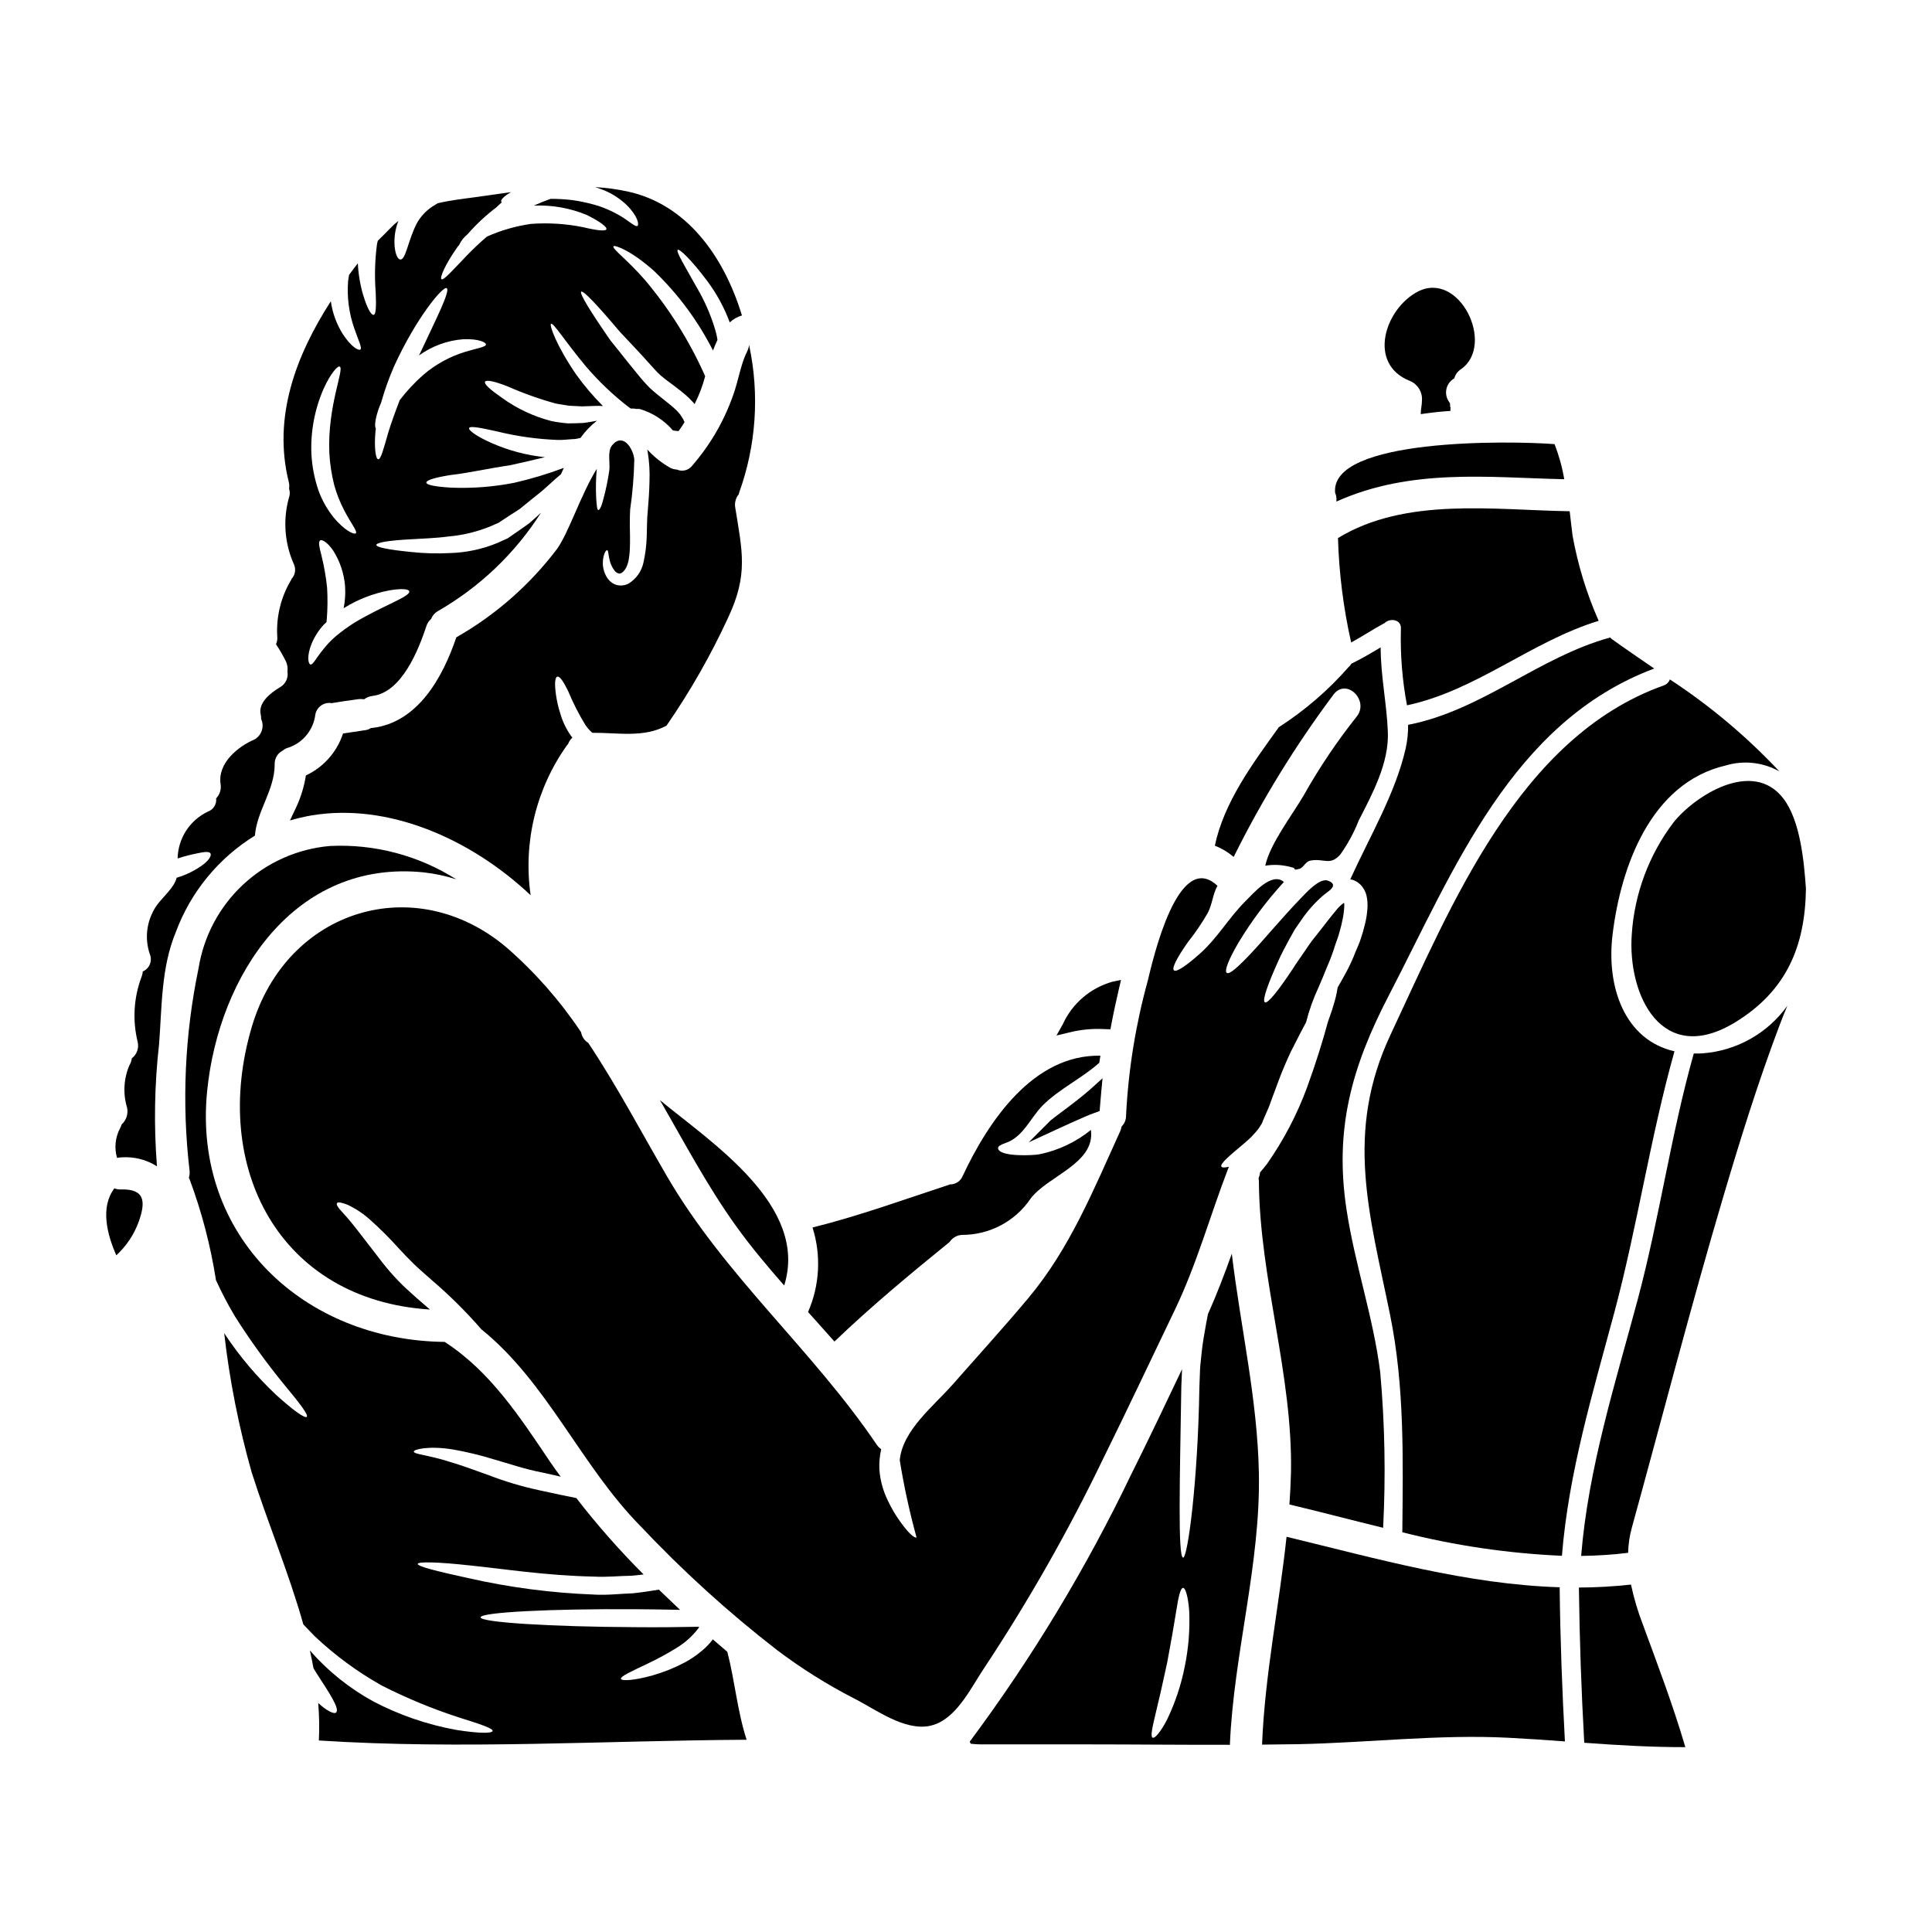 <?xml version="1.0" encoding="UTF-8"?>
<!-- Uploaded to: ICON Repo, www.svgrepo.com, Generator: ICON Repo Mixer Tools -->
<svg fill="#000000" width="800px" height="800px" version="1.1" viewBox="144 144 512 512" xmlns="http://www.w3.org/2000/svg">
 <g>
  <path d="m423.83 439.82-1.359 1.051-5.852 5.856 7.519-3.473c2.258-1.043 4.684-2.144 7.34-3.301 0.746-0.336 1.52-0.621 2.289-0.91l1.656-0.617 0.066-0.938c0.086-1.152 0.195-2.477 0.34-3.973l0.352-3.766-2.805 2.535c-2.809 2.516-6.082 4.953-9.547 7.535z"/>
  <path d="m365.14 499.52c9.699-9.297 20.016-17.859 30.422-26.309 0.027-0.027 0.055-0.027 0.082-0.055 0.73-1.121 1.953-1.828 3.293-1.898 7.258 0.027 14.059-3.551 18.141-9.555 4.481-6.066 17.238-9.328 16.02-18.254-3.949 3.199-8.605 5.406-13.582 6.434-1.531 0.34-10.941 0.789-11.02-1.645 0-0.453 0.68-0.879 1.93-1.309 4.789-1.613 6.606-6.691 9.949-10.031 4.426-4.398 10.289-7.086 14.957-11.258 0.082-0.594 0.195-1.246 0.285-1.871-17.836-0.34-29.715 17.406-36.516 31.922-0.559 1.348-1.887 2.215-3.348 2.188-0.086 0.027-0.168 0.082-0.285 0.109-11.992 3.938-23.871 8.266-36.145 11.312h0.004c2.332 7.359 1.91 15.32-1.18 22.395 2.316 2.609 4.672 5.215 6.992 7.824z"/>
  <path d="m497.5 327.92c3.461-4.25 9.445 1.785 6.012 6.012-5.203 6.543-9.875 13.492-13.977 20.781-3.148 5.41-8.902 12.758-10.234 18.707 2.269-0.375 4.59-0.246 6.805 0.371 1.898 0.312 0.027 1.02 2.266 0.453 1.047-0.254 1.574-1.93 2.891-2.18 3.629-0.68 5.16 1.5 7.938-1.617l0.004-0.004c1.984-2.793 3.621-5.82 4.875-9.012 3.629-7.086 8.082-15.312 7.711-23.531-0.312-7.629-1.902-14.828-1.902-22.34-2.523 1.504-5.074 3.035-7.738 4.309v0.004c-0.207 0.352-0.473 0.668-0.785 0.93-5.391 6.152-11.617 11.516-18.5 15.934-0.051 0.074-0.098 0.148-0.141 0.23-6.719 9.328-14.371 19.645-16.781 31.152h-0.004c1.82 0.703 3.508 1.711 4.992 2.981 7.527-15.172 16.422-29.625 26.57-43.18z"/>
  <path d="m436.6 416.72 1.672 0.055 0.227-1.199c0.59-3.129 1.297-6.371 2.055-9.641l0.52-2.238-2.25 0.461h0.004c-5.848 1.633-10.672 5.769-13.184 11.297l-1.668 2.965 3.305-0.789c3.043-0.773 6.188-1.078 9.32-0.91z"/>
  <path d="m327.52 267.31c-0.938 1.309-2.664 1.781-4.141 1.133-0.598-0.031-1.188-0.188-1.727-0.453-2.227-1.254-4.246-2.848-5.984-4.723l-0.141-0.141c0.051 0.184 0.086 0.375 0.113 0.566 0.43 2.648 0.59 5.336 0.48 8.02-0.055 2.664-0.254 5.273-0.453 7.684-0.113 1.273-0.195 2.293-0.195 3.43-0.031 1.18-0.059 2.383-0.086 3.516-0.078 2.289-0.375 4.566-0.879 6.805-0.508 2.309-1.941 4.312-3.973 5.527-1.172 0.613-2.562 0.652-3.769 0.113-0.898-0.449-1.633-1.176-2.098-2.066-0.652-1.188-0.969-2.531-0.906-3.887 0.141-2.211 0.879-3.09 1.133-3.035 0.371 0.059 0.285 1.219 0.707 2.832l0.004 0.004c0.246 0.945 0.68 1.832 1.273 2.609 0.27 0.355 0.648 0.613 1.078 0.734 0.312 0.059 0.633-0.023 0.879-0.223 1.969-1.418 2.156-5.078 2.125-9.496-0.027-1.105-0.055-2.238-0.055-3.406 0-1.164 0.027-2.578 0.086-3.766 0.641-4.406 1.012-8.848 1.105-13.297-0.254-2.949-3.062-7.344-5.957-3.688-1.18 1.531-0.453 4.594-0.652 6.406h0.004c-0.371 2.641-0.91 5.254-1.613 7.824-0.453 1.898-1.023 2.922-1.336 2.832-0.312-0.086-0.395-1.105-0.539-3.004v0.004c-0.141-2.637-0.094-5.281 0.141-7.91-4.277 6.945-7.394 16.84-10.516 21.207-7.219 9.543-16.305 17.52-26.703 23.441-3.574 10.574-10.152 22.566-22.254 24.008v0.004c-0.129 0.02-0.262 0.027-0.395 0.027-0.395 0.281-0.852 0.465-1.332 0.539-2.012 0.285-4.027 0.594-6.039 0.906v-0.004c-1.602 4.91-5.164 8.934-9.84 11.117-0.449 2.836-1.277 5.602-2.469 8.219-0.508 1.133-1.18 2.414-1.754 3.715 1.871-0.555 3.773-1 5.695-1.336 20.27-3.402 42.117 6.098 58.086 21.148-2.016-13.996 1.438-28.234 9.641-39.754 0.094-0.129 0.199-0.25 0.312-0.367 0.227-0.633 0.605-1.199 1.105-1.648-0.113-0.168-0.254-0.312-0.367-0.48v0.004c-1.273-1.805-2.231-3.809-2.84-5.93-0.516-1.609-0.895-3.258-1.133-4.93-0.395-2.805-0.312-4.621 0.344-4.816 0.652-0.195 1.672 1.332 2.891 3.852 1.301 3.133 2.844 6.16 4.621 9.051 0.512 0.719 1.102 1.379 1.758 1.969 6.691-0.055 13.664 1.391 19.68-1.902 6.273-9.07 11.746-18.668 16.359-28.684 5.359-11.414 3.688-17.605 1.848-29.125l-0.004-0.004c-0.199-1.227 0.129-2.481 0.906-3.453 0.043-0.195 0.102-0.383 0.168-0.566 4.477-12.461 5.391-25.922 2.637-38.871-0.254-0.621 0.227-0.086-0.512 1.477-0.504 1.016-0.93 2.07-1.273 3.148-0.762 2.363-1.273 4.789-2.012 7.144-2.367 7.336-6.188 14.121-11.234 19.949z"/>
  <path d="m587.46 362c-6.473 8.562-10.301 18.828-11.02 29.539-1.18 16.184 7.965 35.266 27.441 23.359 13.41-8.223 18.5-19.906 18.711-35.379-0.484-6.887-1.418-17.918-5.957-23.871-8.168-10.715-23.648-0.648-29.176 6.352z"/>
  <path d="m512.57 418.07c-12.277 26.082-5.644 47.57-0.199 74.305 3.887 18.996 3.434 38.383 3.258 57.691l-0.004-0.004c13.852 3.523 28.027 5.613 42.301 6.238 1.781-22.113 8.164-43.117 13.891-64.496 6.125-22.906 9.523-46.379 15.934-69.199-13.125-2.981-18.145-16.953-16.387-31.07 2.18-17.773 10.031-40.027 29.965-44.676 4.762-1.43 9.898-0.863 14.23 1.574-8.676-9.25-18.422-17.434-29.027-24.379-0.266 0.73-0.844 1.309-1.574 1.574-38.379 13.629-56.324 58.25-72.387 92.441z"/>
  <path d="m318.88 435.54c6.492 11.227 12.594 22.828 20.156 33.34 3.969 5.531 8.332 10.719 12.785 15.793 6.602-21.121-19.195-37.766-32.941-49.133z"/>
  <path d="m517.71 244.98c2.023 0.867 3.277 2.918 3.125 5.113v0.031c0 1.215-0.344 2.41-0.316 3.625 2.723-0.395 5.117-0.676 7.871-0.852v0.004c-0.02-0.359-0.008-0.719 0.027-1.074-0.086 0.539-0.227-0.965-0.086-0.68v-0.004c-0.02-0.086-0.047-0.172-0.082-0.254-0.133-0.258-0.285-0.504-0.457-0.734-1.172-2.039-0.492-4.641 1.531-5.844h0.059c0.27-1.016 0.906-1.895 1.789-2.469 9.211-6.402-0.426-26.418-11.566-20.496-8.617 4.609-13.34 19.152-1.895 23.633z"/>
  <path d="m498.16 276.92c19.84-8.93 40.508-6.348 60.383-5.922-0.539-3.18-1.402-6.297-2.578-9.301-12.203-0.934-59.508-1.574-58.148 12.898 0.301 0.664 0.422 1.402 0.344 2.129z"/>
  <path d="m498.58 286.59c0.27 9.316 1.438 18.582 3.488 27.672 2.918-1.574 5.695-3.434 8.617-5.019 0.086-0.059 0.141-0.027 0.199-0.086 1.5-1.5 4.621-1.02 4.363 1.574h0.004c-0.176 6.766 0.363 13.531 1.613 20.184 18.375-3.914 32.945-16.926 50.801-22.395-3.191-7.211-5.512-14.777-6.914-22.539-0.285-2.156-0.512-4.328-0.766-6.496-20.188-0.32-43.52-3.809-61.406 7.106z"/>
  <path d="m576.23 563.93c-4.586 0.504-9.191 0.766-13.805 0.785 0.172 13.723 0.645 27.434 1.418 41.137 8.93 0.648 17.832 1.18 26.789 1.16-3.258-11.082-7.199-21.488-11.254-32.488-1.324-3.441-2.379-6.984-3.148-10.594z"/>
  <path d="m485.71 542.7c8.266 1.969 16.531 4.164 24.832 6.18 0.711-13.734 0.457-27.5-0.766-41.195-1.816-14.562-6.691-28.461-8.902-42.945-3.316-21.492 1.336-37.992 11.199-56.98 17.293-33.309 32.547-72.422 70.305-86.594-4.055-2.777-7.871-5.383-11.254-7.824-0.141-0.141-0.285-0.254-0.426-0.395-18.996 5.219-34.02 19.363-53.531 23.137 0.023 2.106-0.195 4.207-0.652 6.262-2.664 11.852-9.641 23.562-14.684 34.699 0.172 0.016 0.344 0.043 0.512 0.086 0.785 0.234 1.504 0.652 2.098 1.223 0.945 0.922 1.57 2.121 1.781 3.426 0.168 0.887 0.227 1.793 0.176 2.695-0.078 1.48-0.297 2.953-0.656 4.394-0.312 1.332-0.68 2.606-1.105 3.852l-0.312 0.91-0.371 0.934c-0.254 0.566-0.48 1.105-0.707 1.645-0.809 2.121-1.77 4.176-2.883 6.152-0.648 1.18-1.242 2.266-1.871 3.316v0.004c-0.254 1.684-0.648 3.34-1.18 4.957-0.371 1.305-0.883 2.691-1.391 4.141-1.336 4.934-3.148 10.855-5.473 17.207l0.004 0.004c-2.644 7.223-6.219 14.074-10.629 20.379-0.652 0.879-1.273 1.617-1.902 2.328v-0.004c-0.02 0.406-0.105 0.805-0.254 1.184l-0.133 0.41c0.059 0.258 0.086 0.52 0.086 0.785 0.195 25.938 9.012 51.227 8.504 77.254-0.078 2.816-0.219 5.594-0.414 8.375z"/>
  <path d="m464.11 492.29c-0.168 0.789-0.312 1.574-0.453 2.363-0.453 2.609-0.992 5.387-1.246 8.168-0.113 1.418-0.34 2.805-0.395 4.305s-0.109 3.062-0.168 4.621c-0.395 24.918-3.09 45.047-4.309 45.047-1.418-0.113-0.879-20.297-0.48-45.266 0.055-1.574 0.141-3.09 0.195-4.621v-0.055c-4.422 9.324-8.871 18.652-13.465 27.867h-0.004c-11.957 24.938-26.293 48.664-42.805 70.852 0.113 0.195 0.199 0.367 0.285 0.539 0.91 0.082 1.785 0.168 2.555 0.168h28.207c12.594 0 25.262 0.141 37.902 0.113 1.02-24.156 8.164-47.883 7.684-72.062-0.371-19.562-4.875-38.754-7.172-58.086-1.91 5.363-3.953 10.691-6.332 16.047zm-6.121 93.285c-0.953 4.856-2.516 9.57-4.652 14.031-1.727 3.375-3.258 5.117-3.852 4.902-0.652-0.254-0.141-2.609 0.707-6.152 0.852-3.461 1.969-8.332 3.117-13.723 1.023-5.414 1.875-10.32 2.441-13.918s1.074-5.867 1.781-5.902c0.625 0 1.336 2.293 1.617 6.066 0.223 4.926-0.168 9.855-1.16 14.684z"/>
  <path d="m484.95 551.26c-1.969 18.371-5.754 36.57-6.492 55.082 3.148-0.027 6.297-0.055 9.445-0.113 18.598-0.367 37.363-2.664 55.961-1.699 4.965 0.254 9.922 0.598 14.855 0.965-0.734-13.605-1.246-27.215-1.391-40.852-24.465-0.766-48.297-7.543-72.379-13.383z"/>
  <path d="m436.41 530.45c6.434-13.012 12.594-26.141 18.895-39.234 5.926-12.363 9.328-24.945 14.203-37.621 0.051-0.137 0.117-0.27 0.199-0.391-1.105 0.254-1.844 0.254-2.012-0.027-0.512-0.762 2.383-3.09 6.465-6.551h-0.004c1.031-0.867 1.977-1.824 2.836-2.863 0.199-0.285 0.395-0.426 0.625-0.789 0.23-0.363 0.453-0.707 0.68-1.078l0.082-0.141 0.086-0.168 0.227-0.566c0.168-0.395 0.34-0.789 0.508-1.219 0.344-0.789 0.707-1.613 1.078-2.465 0.312-0.91 0.652-1.816 0.992-2.723 0.707-1.926 1.445-3.914 2.211-5.902 0.824-2.07 1.613-3.852 2.523-5.84 0.934-1.816 1.816-3.57 2.664-5.215 0.508-0.938 0.992-1.844 1.445-2.719l0.004-0.004c0.82-3.242 1.953-6.394 3.375-9.418 0.734-1.641 1.391-3.344 2.156-5.188 0.871-1.984 1.625-4.019 2.266-6.094 0.195-0.566 0.395-1.105 0.594-1.672l0.254-0.789 0.227-0.82 0.004 0.004c0.332-1.109 0.605-2.238 0.82-3.375 0.23-1.082 0.375-2.184 0.426-3.289 0.039-0.352 0.023-0.707-0.055-1.051-0.773 0.539-1.465 1.188-2.043 1.93-1.418 1.672-3.172 4-4.449 5.613-0.707 0.883-1.391 1.73-2.043 2.582-0.652 0.852-1.219 1.754-1.785 2.578-1.133 1.672-2.266 3.203-3.203 4.723-3.91 5.902-6.691 9.383-7.453 8.957-0.762-0.426 0.68-4.621 3.629-11.117 0.707-1.613 1.645-3.375 2.664-5.269 0.523-0.938 1.062-1.902 1.617-2.894 0.648-0.965 1.359-1.969 2.039-2.949l-0.004 0.004c1.57-2.238 3.406-4.273 5.473-6.066 1.078-0.992 4.512-2.723 1.336-3.938-2.238-0.883-5.902 3.312-7.172 4.59-5.16 5.359-9.613 10.773-13.07 14.461-3.461 3.688-5.902 5.902-6.606 5.383-0.699-0.52 0.453-3.488 3.062-7.965l-0.004 0.004c3.477-5.769 7.523-11.176 12.078-16.137-3.203-2.777-8.023 2.949-10.316 5.215-4.309 4.328-7.258 9.582-11.879 13.723-3.688 3.285-6.297 5.047-6.945 4.481-0.648-0.566 0.824-3.375 3.684-7.453l-0.004-0.008c1.953-2.441 3.715-5.031 5.277-7.742 1.219-2.32 1.336-5.047 2.578-7.199-10.457-9.84-17.094 19.477-18.5 25.258-3.203 11.637-5.125 23.586-5.727 35.637 0.016 1.086-0.41 2.133-1.184 2.894-0.074 0.402-0.188 0.797-0.336 1.18-7.035 15.422-13.297 31.016-24.27 44.164-6.551 7.824-13.41 15.352-20.156 23.023-5.188 5.867-13.238 12.102-14.031 20.043 1.113 6.898 2.598 13.73 4.449 20.469-0.566 0.316-2.238-1.246-4.363-4.223-1.27-1.777-2.371-3.664-3.293-5.641-1.234-2.539-1.977-5.293-2.184-8.109-0.086-1.809 0.074-3.625 0.484-5.391-0.461-0.316-0.863-0.715-1.18-1.18-17.039-25.191-40.258-44.738-55.652-71.242-6.664-11.453-13.184-23.812-20.809-35.266-0.914-0.543-1.566-1.434-1.816-2.469-0.027-0.141-0.082-0.25-0.109-0.395v0.004c-5.547-8.305-12.172-15.836-19.703-22.398-24.238-20.527-58.285-10.234-67.531 21.008-11.02 37.277 7.344 72.402 47.203 74.926-1.18-1.047-2.414-2.098-3.656-3.176-1.645-1.473-3.316-2.949-4.902-4.621-1.453-1.516-2.824-3.106-4.113-4.762-2.363-3.031-4.453-5.781-6.234-8.078-1.781-2.293-3.09-3.856-4.281-5.117-1.191-1.258-1.672-2.07-1.445-2.441 0.227-0.371 1.215-0.195 2.805 0.43 2.227 1.047 4.277 2.426 6.094 4.082 2.602 2.328 5.074 4.797 7.402 7.398 1.305 1.418 2.664 2.832 4.082 4.223 1.391 1.332 3.035 2.754 4.723 4.25v0.004c4.699 4.012 9.098 8.371 13.152 13.039 17.465 14.09 26.395 36.145 42.117 52.105 11.207 11.898 23.332 22.906 36.258 32.918 6.422 4.852 13.25 9.137 20.41 12.809 5.727 2.894 13.266 8.66 20.125 7.258 0.609-0.141 1.207-0.328 1.789-0.566 5.754-2.41 9.301-9.922 12.531-14.711 11.793-17.805 22.355-36.391 31.617-55.633z"/>
  <path d="m595.17 423.15c-0.762 0.051-1.531 0.062-2.297 0.027-6.039 21.402-9.055 43.402-14.77 64.863-6.039 22.598-13.184 44.906-15.082 68.293 4.16-0.047 8.316-0.32 12.445-0.82 0.059-2.266 0.391-4.512 0.992-6.691 8.023-29.055 15.535-58.312 24.098-87.23 4.539-15.352 9.301-30.672 14.957-45.656 0.652-1.758 1.391-3.574 2.152-5.387v-0.004c-5.258 7.328-13.496 11.949-22.496 12.605z"/>
  <path d="m176.04 459.21c-0.59 0.031-1.18-0.066-1.73-0.281-3.738 4.934-2.012 12.02 0.512 17.746 2.672-2.457 4.711-5.519 5.949-8.93 1.891-5.332 1.633-8.703-4.731-8.535z"/>
  <path d="m332.91 578.45c-0.816 1.09-1.762 2.078-2.809 2.949-1.43 1.219-2.988 2.285-4.648 3.176-2.715 1.438-5.574 2.586-8.531 3.43-4.992 1.391-8.195 1.504-8.363 0.91-0.168-0.652 2.723-1.969 7.172-4.082l-0.004-0.004c2.562-1.207 5.055-2.562 7.461-4.051 2.379-1.418 4.453-3.301 6.094-5.531-0.062-0.031-0.109-0.082-0.145-0.141-5.117 0.113-10.746 0.168-16.695 0.113-22.68-0.113-41.082-1.273-41.082-2.609 0-1.336 18.375-2.293 41.051-2.152 4.109 0.027 8.051 0.082 11.809 0.168-1.898-1.785-3.769-3.574-5.613-5.356-2.184 0.367-4.453 0.707-6.832 0.965-3.344 0.109-6.887 0.566-10.461 0.34l0.004-0.004c-11.195-0.422-22.328-1.883-33.254-4.363-8.309-1.816-13.438-3.09-13.355-3.769 0.113-0.621 5.387-0.512 13.895 0.426 8.473 0.852 20.043 2.691 32.77 2.949 3.457 0.195 6.801-0.195 10.031-0.227 1.078-0.082 2.098-0.223 3.148-0.34l0.004-0.004c-6.367-6.363-12.32-13.125-17.828-20.242-2.836-0.566-5.812-1.18-8.902-1.871l-1.051-0.227-0.004-0.004c-4.488-0.965-8.895-2.277-13.18-3.934-3.883-1.391-7.34-2.664-10.262-3.516-5.641-1.844-9.727-2.039-9.668-2.777 0-0.539 3.824-1.613 10.43-0.539h0.004c3.668 0.652 7.297 1.531 10.859 2.637 3.969 1.133 8.266 2.609 12.73 3.461l1.105 0.227 0.168 0.055c1.246 0.254 2.41 0.539 3.629 0.824-0.938-1.305-1.902-2.578-2.805-3.938-7.965-11.809-15.82-23.953-27.945-31.781-37.332-0.395-66.844-28.039-62.934-66.566 3.062-30.445 23.047-61.402 57.434-57.859v0.004c2.914 0.32 5.793 0.938 8.586 1.84-9.973-6.324-21.66-9.414-33.457-8.844-8.586 0.738-16.68 4.324-22.992 10.191-6.312 5.863-10.484 13.672-11.848 22.184-3.668 17.586-4.484 35.648-2.41 53.492 0.105 0.695 0.047 1.402-0.168 2.07 0.055 0.113 0.113 0.199 0.168 0.312 3.238 8.676 5.586 17.66 7.016 26.812 1.496 3.281 3.172 6.481 5.019 9.578 4.086 6.461 8.574 12.66 13.434 18.559 3.828 4.594 6.098 7.598 5.613 8.082s-3.543-1.672-8.023-5.727c-5.254-4.914-9.91-10.434-13.863-16.445 1.422 12.473 3.859 24.809 7.285 36.883 4.168 13.152 9.84 26.59 13.695 40.312 0.852 0.906 1.844 1.926 2.977 3.09h-0.004c5.363 5.066 11.32 9.453 17.75 13.07 6.617 3.371 13.488 6.215 20.555 8.504 5.512 1.727 9.055 2.891 8.871 3.57-0.18 0.68-3.769 0.652-9.609-0.285-7.707-1.391-15.152-3.949-22.086-7.594-6.32-3.477-11.98-8.031-16.727-13.465 0.344 1.574 0.68 3.148 0.965 4.723 0.285 0.457 0.566 0.938 0.852 1.391 3.289 5.078 6.125 9.273 5.16 10.32-0.512 0.539-2.469-0.395-4.762-2.496h-0.004c0.27 3.301 0.328 6.613 0.172 9.922 37.902 2.441 75.465 0.027 113.36-0.195-2.465-7.543-3.117-15.621-5.117-23.305z"/>
  <path d="m211.55 365.46c0.539-6.66 5.246-12.047 5.246-18.938-0.062-1.488 0.742-2.883 2.066-3.57 0.504-0.434 1.109-0.738 1.758-0.883 3.781-1.359 6.469-4.738 6.949-8.727 0.379-2.008 2.293-3.344 4.305-3.004 2.269-0.371 4.539-0.711 6.832-1.023 0.594-0.082 1.195-0.082 1.789 0 0.641-0.473 1.395-0.773 2.184-0.879 7.766-0.91 12.203-12.133 14.316-18.5 0.223-0.738 0.656-1.398 1.246-1.898 0.332-0.871 0.953-1.602 1.758-2.066 11.094-6.356 20.484-15.305 27.359-26.086-0.285 0.254-0.566 0.484-0.852 0.789-0.738 0.648-1.504 1.332-2.269 2.012-0.82 0.594-1.641 1.18-2.492 1.758-0.852 0.578-1.703 1.18-2.582 1.781l-0.312 0.227-0.168 0.113-0.285 0.168-0.086 0.027-0.824 0.371-1.574 0.707v0.008c-4.027 1.68-8.336 2.602-12.699 2.719-3.422 0.176-6.856 0.082-10.262-0.285-5.699-0.566-9.215-1.215-9.215-1.871 0-0.652 3.543-1.219 9.297-1.504 2.836-0.195 6.211-0.254 9.812-0.734 3.852-0.332 7.629-1.254 11.203-2.723l1.359-0.598 0.68-0.285c0.043-0.031 0.09-0.059 0.141-0.082l0.312-0.227c0.91-0.594 1.785-1.18 2.637-1.727 0.852-0.547 1.699-1.105 2.551-1.645 0.707-0.594 1.449-1.18 2.129-1.727 1.391-1.18 2.754-2.156 3.996-3.234 1.238-1.078 2.363-2.125 3.402-3.059 0.512-0.426 0.996-0.824 1.422-1.219 0.25-0.566 0.48-1.105 0.734-1.645l-0.004-0.008c-4.316 1.625-8.742 2.953-13.238 3.973-5.406 1.051-10.914 1.477-16.414 1.273-4.223-0.227-6.773-0.707-6.773-1.363 0-0.652 2.551-1.391 6.578-2.012 4.082-0.43 9.551-1.672 15.676-2.582 3.258-0.707 6.348-1.445 9.184-2.125v0.004c-4.801-0.5-9.496-1.73-13.918-3.656-4.168-1.816-6.379-3.461-6.18-4.055 0.195-0.652 3.031-0.086 7.254 0.852v-0.004c5.359 1.328 10.84 2.098 16.355 2.297 1.574 0.031 3.09-0.223 4.566-0.254 0.426-0.109 0.879-0.195 1.332-0.285 1.234-1.734 2.715-3.281 4.394-4.59-0.059 0.027-0.113 0.027-0.168 0.055-1.023 0.195-2.269 0.426-3.434 0.566-1.418 0.086-2.664 0.086-4.082 0.113-1.453-0.113-2.898-0.312-4.328-0.594-4.777-1.219-9.281-3.336-13.27-6.238-2.977-2.07-4.723-3.602-4.394-4.195 0.332-0.594 2.551-0.113 5.957 1.219 4.125 1.824 8.379 3.34 12.727 4.535 1.219 0.254 2.441 0.395 3.629 0.598 1.18 0.055 2.297 0.109 3.375 0.168 1.18-0.027 2.297-0.086 3.344-0.113 0.738-0.043 1.477-0.035 2.211 0.027-2.582-2.582-4.949-5.367-7.082-8.332-5.332-7.769-7.176-13.188-6.691-13.469 0.648-0.367 3.629 4.566 9.355 11.414 3.383 3.945 7.16 7.531 11.281 10.699 0.184 0.113 0.363 0.238 0.539 0.371 0.086 0 0.141-0.027 0.195-0.027 0.41-0.023 0.82 0.016 1.219 0.113 0.332-0.02 0.664-0.012 0.992 0.027 3.394 1.016 6.426 2.981 8.734 5.668 0.496 0.094 0.996 0.148 1.5 0.168 0.566-0.762 1.078-1.574 1.574-2.363v0.004c-0.203-0.523-0.465-1.02-0.785-1.477-0.211-0.344-0.445-0.664-0.711-0.965l-0.594-0.648c-2.07-2.016-4.762-3.769-7.172-6.039-1.09-1.105-2.121-2.269-3.09-3.488-0.91-1.137-1.785-2.211-2.637-3.234-1.672-2.094-3.231-4.082-4.68-5.863-5.269-7.602-8.266-12.477-7.711-12.871 0.555-0.395 4.426 3.738 10.266 10.66 1.574 1.672 3.285 3.488 5.117 5.445 0.91 0.992 1.844 2.039 2.805 3.09 0.965 1.051 1.969 2.238 2.894 3.031 2.07 1.785 4.789 3.434 7.477 5.957l1.105 1.16 0.004-0.008c0.141 0.148 0.266 0.309 0.367 0.484 1.191-2.359 2.133-4.84 2.809-7.398-0.113-0.285-0.227-0.539-0.34-0.789v0.004c-4.031-8.895-9.266-17.191-15.551-24.66-4.789-5.531-8.902-8.391-8.391-9.012 0.312-0.395 4.789 1.18 10.828 6.633v-0.004c6.316 6.086 11.566 13.184 15.535 21.008 0.344-0.957 0.738-1.891 1.18-2.809-0.145-1.008-0.371-2.004-0.68-2.973-1.148-3.773-2.734-7.398-4.723-10.801-3.375-6.012-5.672-9.727-5.117-10.098 0.453-0.34 3.598 2.609 7.871 8.336 2.477 3.332 4.465 6.996 5.902 10.887 0.922-0.855 2.027-1.484 3.234-1.84-4.848-15.906-14.801-29.52-30.336-32.859-2.723-0.586-5.484-0.965-8.266-1.133-0.055 0.023-0.113 0.031-0.168 0.027 0.852 0.285 1.73 0.566 2.496 0.906h-0.004c2.109 0.91 4.039 2.188 5.699 3.769 2.949 2.894 3.344 5.16 2.922 5.531-0.566 0.48-2.269-1.336-4.992-2.867-1.668-0.949-3.426-1.738-5.246-2.359-2.269-0.707-4.59-1.234-6.941-1.574-1.949-0.234-3.906-0.348-5.867-0.34-1.477 0.512-2.949 1.105-4.426 1.785v0.004c4.824-0.203 9.637 0.656 14.09 2.519 3.402 1.699 5.328 3.148 5.117 3.742-0.211 0.594-2.633 0.312-6.297-0.57v0.004c-4.488-0.895-9.07-1.18-13.633-0.852-4.055 0.57-8.004 1.707-11.738 3.375-1.969 1.668-3.684 3.34-5.16 4.844-3.883 4.027-6.32 6.859-6.887 6.434-0.453-0.371 0.824-3.684 4.309-8.617v0.008c0.133-0.188 0.273-0.367 0.426-0.539 0.504-1.059 1.238-1.988 2.152-2.727 2.309-2.644 4.883-5.047 7.684-7.172 0.453-0.453 0.934-0.906 1.449-1.363v0.004c-0.074-0.023-0.137-0.074-0.176-0.141-0.223-0.395 0.68-1.445 2.609-2.523-3.117 0.426-6.238 0.91-9.445 1.336-3.406 0.453-6.777 0.852-10.008 1.613-0.395 0.254-0.852 0.539-1.363 0.852v-0.004c-1.754 1.145-3.195 2.703-4.195 4.539-2.293 4.481-2.891 9.582-4.305 9.523-0.652-0.027-1.309-1.18-1.531-3.375v0.004c-0.207-2.336 0.133-4.684 0.988-6.863-0.82 0.641-1.586 1.34-2.297 2.098-1.047 1.105-2.098 2.125-3.148 3.148-0.059 0.254-0.141 0.484-0.199 0.734v0.004c-0.59 4.312-0.711 8.676-0.367 13.012 0.141 3.461 0.113 5.758-0.539 5.902s-1.758-1.816-2.805-5.332h-0.004c-0.789-2.711-1.254-5.508-1.387-8.332-0.789 1.02-1.574 2.043-2.328 3.09-0.082 0.539-0.195 1.047-0.25 1.574-0.34 4.269 0.219 8.559 1.641 12.598 1.023 3.062 2.184 5.219 1.574 5.613-0.484 0.316-2.441-0.762-4.621-4.109v-0.004c-1.66-2.644-2.742-5.609-3.176-8.699-9.266 14.391-15.418 30.664-11.156 47.848 0.156 0.582 0.188 1.191 0.086 1.789 0.285 0.852 0.254 1.777-0.086 2.609-1.574 5.844-1.074 12.055 1.422 17.574 0.531 1.281 0.266 2.754-0.68 3.769-0.031 0.086-0.059 0.141-0.086 0.227l-0.004 0.004c-2.746 4.57-4.031 9.871-3.684 15.195 0.043 0.641-0.074 1.285-0.34 1.871 0.953 1.449 1.824 2.957 2.609 4.504 0.402 0.859 0.551 1.816 0.426 2.758 0.281 1.656-0.504 3.312-1.969 4.137-2.383 1.418-5.867 4.055-5.117 7.231 0.078 0.387 0.117 0.781 0.113 1.18 0.902 1.98 0.156 4.324-1.727 5.414-4.481 1.902-9.867 6.348-9.016 11.852h-0.004c0.227 1.375-0.211 2.773-1.18 3.773 0.18 1.535-0.727 2.992-2.184 3.512-4.812 2.285-7.918 7.094-8.023 12.414 1.703-0.551 3.434-1.004 5.188-1.355 1.844-0.395 3.203-0.566 3.516 0.027s-0.34 1.699-1.93 2.949c-2.117 1.566-4.5 2.746-7.027 3.484-0.789 3.148-4.648 5.699-6.152 8.758-1.898 3.504-2.258 7.637-0.992 11.414 0.379 0.867 0.398 1.844 0.051 2.723-0.344 0.879-1.027 1.582-1.895 1.953-0.031 0.5-0.145 0.988-0.336 1.449-2.07 5.531-2.418 11.559-0.996 17.293 0.359 1.613-0.254 3.285-1.574 4.281-0.07 0.645-0.285 1.262-0.625 1.816-1.523 3.559-1.746 7.543-0.625 11.25 0.352 1.637-0.199 3.336-1.445 4.453-0.098 0.332-0.23 0.656-0.391 0.965-1.297 2.426-1.594 5.266-0.824 7.906 0.344-0.09 0.695-0.137 1.051-0.141 3.348-0.266 6.691 0.562 9.527 2.359-0.848-10.793-0.656-21.641 0.566-32.398 0.762-9.922 0.539-20.355 4.453-29.711h-0.004c3.941-10.598 11.312-19.578 20.938-25.516zm33.062-113.82c0.113-0.312 0.254-0.621 0.395-0.965 0.926-3.277 2.07-6.488 3.43-9.609 5.781-12.676 12.926-21.348 13.945-20.695 1.02 0.652-2.719 7.992-7.34 17.832v-0.004c3.43-2.484 7.481-3.973 11.703-4.297 4-0.172 5.984 0.789 6.043 1.359 0.055 0.707-2.414 1.023-5.473 1.969-4.098 1.246-7.894 3.328-11.145 6.117-2.293 2.019-4.383 4.262-6.238 6.691-1.273 3.316-2.363 6.348-3.09 8.762-1.215 4.223-1.926 7.031-2.637 6.914-0.594-0.086-1.102-2.832-0.707-7.398 0.031-0.227 0.086-0.512 0.113-0.734-0.426-0.5-0.227-2.711 0.992-5.945zm-14.863-4.59c1.844-4.086 3.742-6.184 4.281-5.902 1.305 0.625-3.289 10.379-2.754 22.906v-0.004c0.156 2.883 0.594 5.738 1.305 8.535 0.629 2.266 1.492 4.461 2.582 6.551 1.754 3.488 3.684 5.727 3.117 6.207-0.395 0.371-2.922-0.621-5.953-4.328v-0.004c-1.684-2.121-3.016-4.508-3.938-7.055-1.07-3.133-1.699-6.394-1.867-9.699-0.242-5.906 0.863-11.793 3.227-17.207zm-3.176 67.539c0.777-1.855 1.871-3.562 3.234-5.043 0.195-0.227 0.48-0.426 0.707-0.652l0.082-0.762 0.004-0.004c0.219-2.793 0.25-5.598 0.086-8.391-0.297-2.848-0.789-5.672-1.477-8.453-0.539-2.125-0.934-3.629-0.367-4.055 0.48-0.367 1.926 0.484 3.43 2.637 1.816 2.852 2.906 6.102 3.176 9.473 0.129 1.953 0.004 3.918-0.371 5.84 0.113-0.059 0.168-0.113 0.285-0.172 3.613-2.215 7.598-3.754 11.766-4.535 3.148-0.566 5.188-0.395 5.328 0.227 0.371 1.391-6.969 3.769-14.598 8.359v0.004c-1.73 1.098-3.391 2.309-4.961 3.629-1.242 1.07-2.375 2.269-3.371 3.574-1.703 2.039-2.609 4.055-3.289 3.824-0.543-0.211-0.996-2.141 0.336-5.5z"/>
 </g>
</svg>